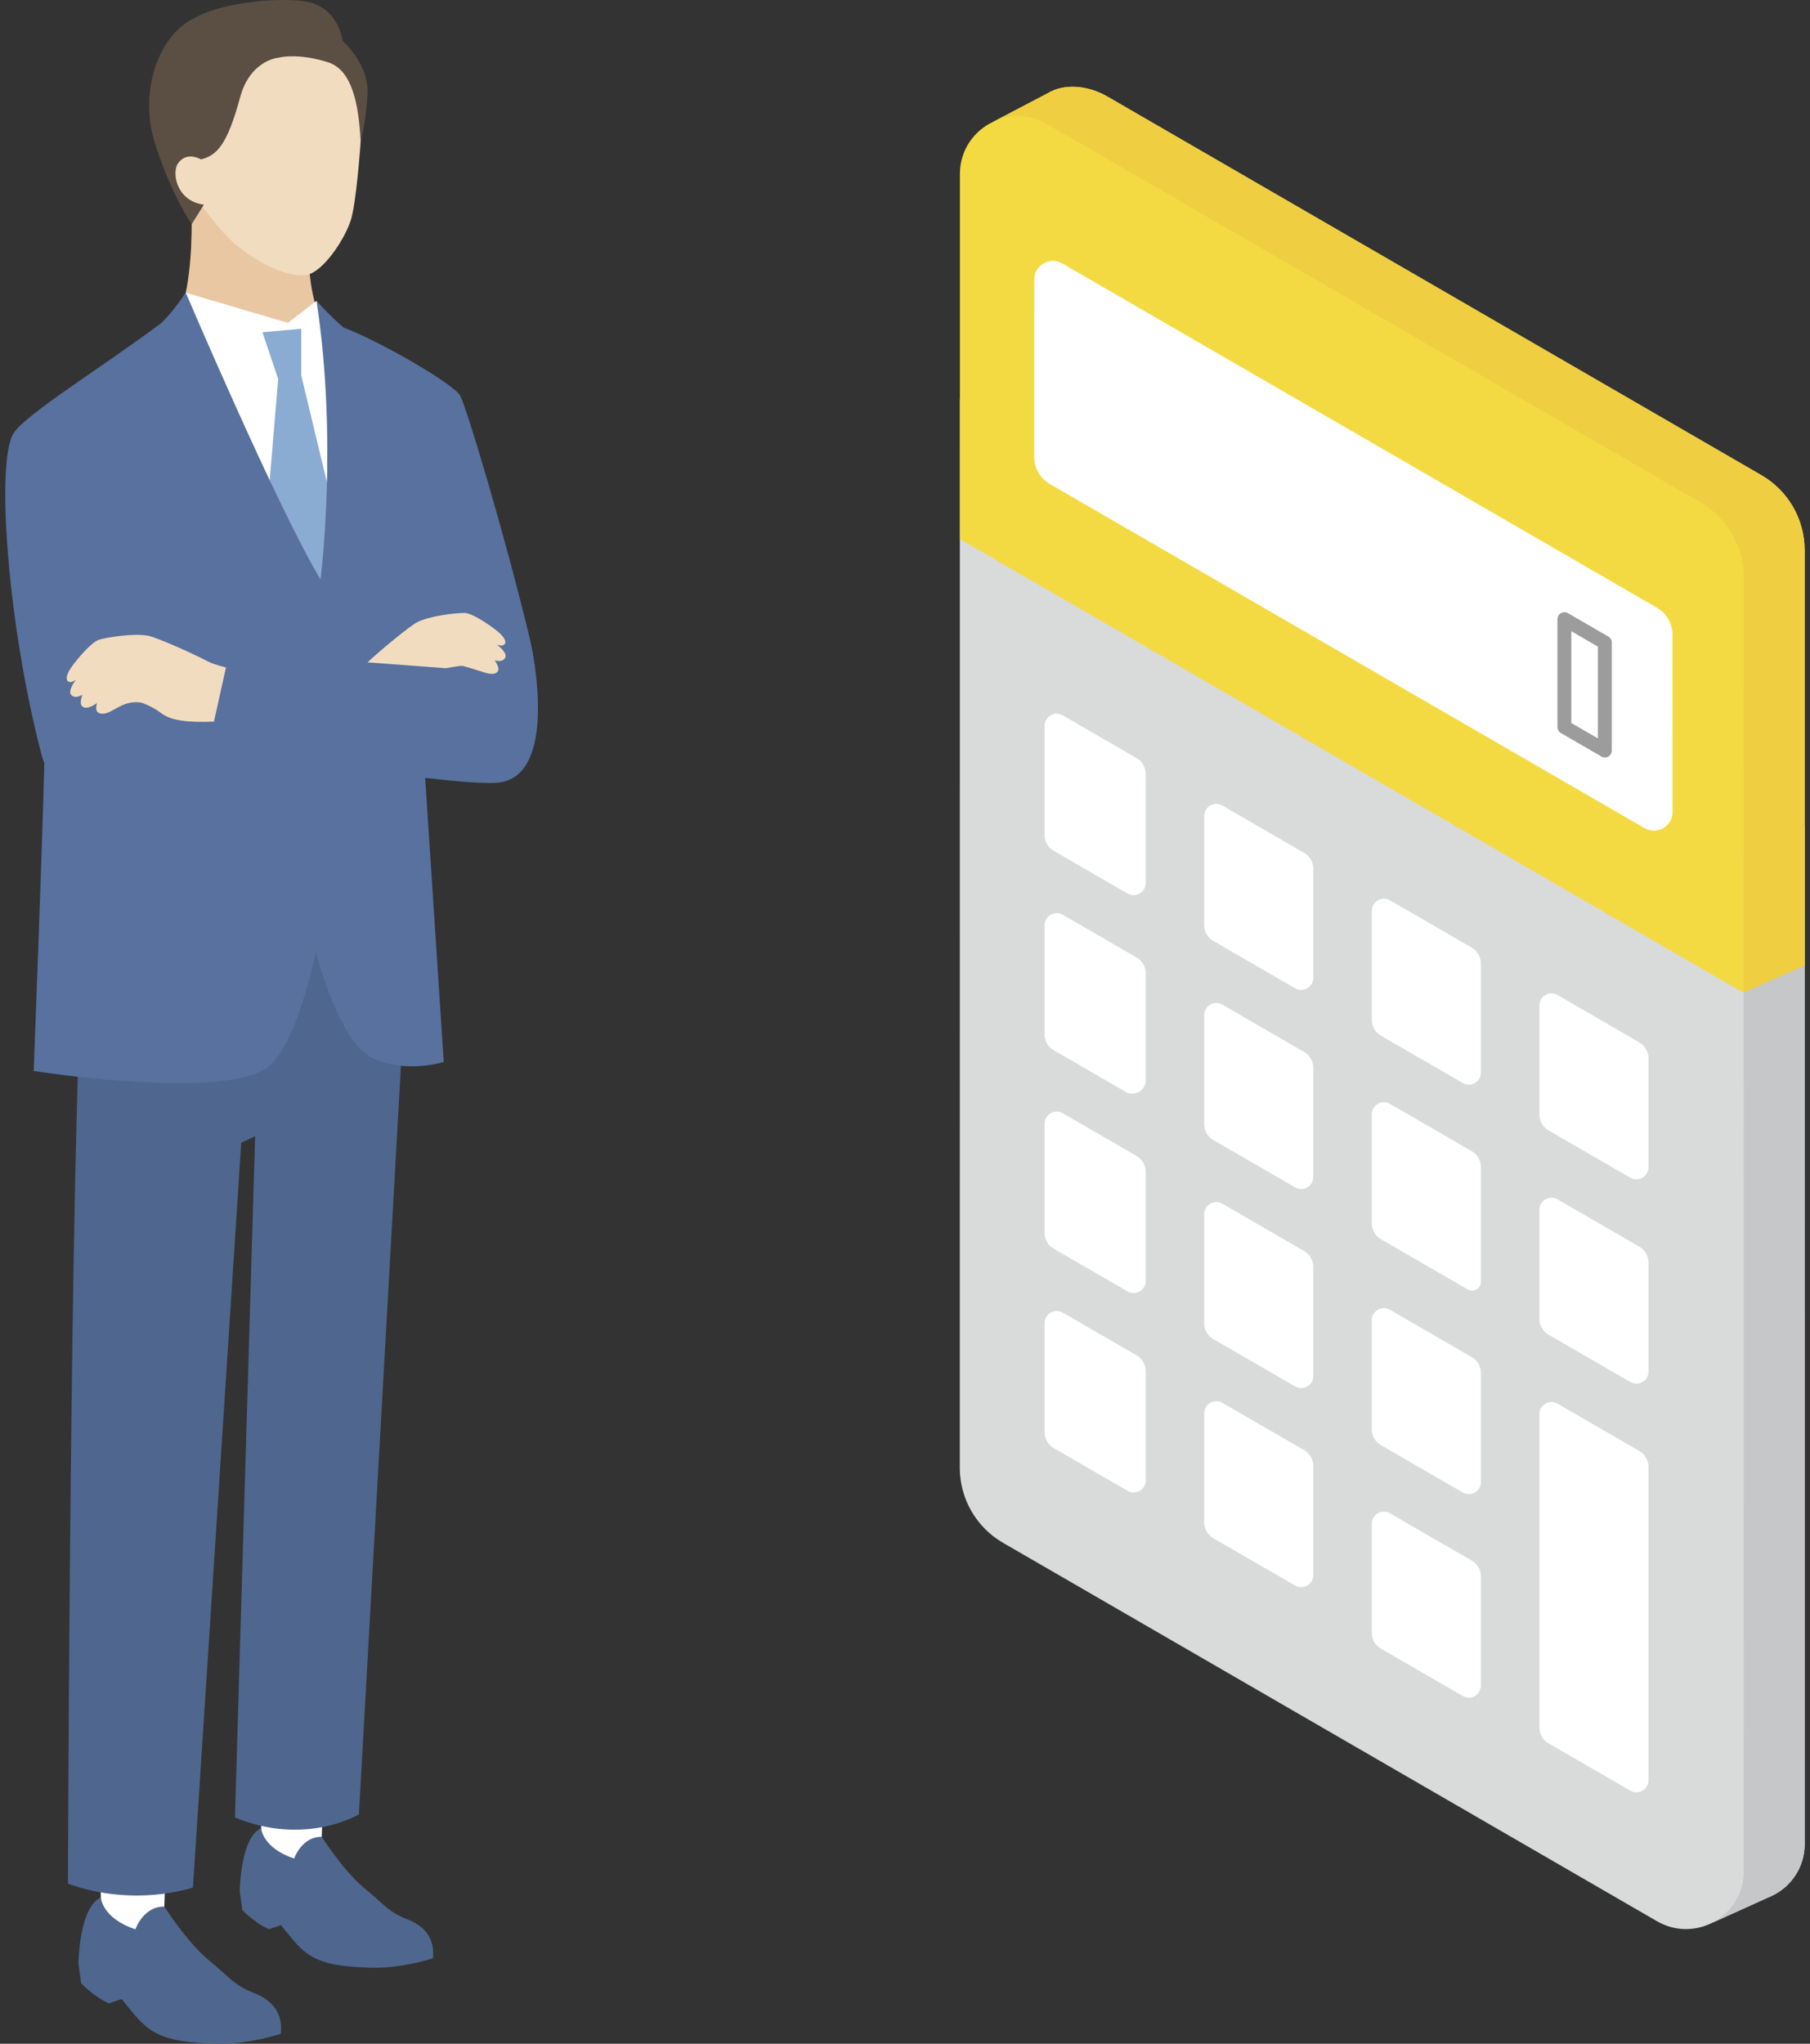 <svg width="171" height="193" viewBox="0 0 171 193" fill="none" xmlns="http://www.w3.org/2000/svg">
<rect x="0" y="0" width="171" height="193" fill="#333333" stroke="none"/>
<g clip-path="url(#clip0_8030_13692)">
<path d="M30.397 173.462L30.547 168.909L24.588 168.713L24.673 172.645L24.472 176.108L28.574 177.614L30.397 173.462Z" fill="white"/>
<path d="M24.673 172.645C24.673 172.645 24.773 174.505 27.79 175.51C27.79 175.51 28.505 173.425 30.398 173.462C30.398 173.462 32.462 176.694 34.374 178.264C36.285 179.833 36.678 180.55 38.456 181.236C40.234 181.923 41.095 183.155 40.897 184.932C40.897 184.932 38.005 185.903 35.047 185.818C32.076 185.733 30.404 185.442 29.04 184.49C28.093 183.829 27.335 182.742 26.549 181.796L25.398 182.185C23.964 181.535 22.893 180.369 22.893 180.369L22.65 178.604C22.65 178.604 22.703 173.51 24.672 172.646L24.673 172.645Z" fill="#4F678E"/>
<path d="M15.524 180.049L15.681 175.28L9.438 175.072L9.527 179.193L9.315 182.82L13.614 184.399L15.524 180.049Z" fill="white"/>
<path d="M9.526 179.193C9.526 179.193 9.632 181.143 12.791 182.194C12.791 182.194 13.541 180.01 15.525 180.049C15.525 180.049 17.688 183.434 19.691 185.078C21.693 186.722 22.104 187.473 23.968 188.193C25.831 188.913 26.732 190.205 26.526 192.064C26.526 192.064 23.496 193.081 20.398 192.992C17.286 192.902 15.534 192.597 14.105 191.6C13.113 190.908 12.319 189.769 11.495 188.78L10.288 189.185C8.786 188.504 7.665 187.283 7.665 187.283L7.411 185.433C7.411 185.433 7.467 180.095 9.53 179.191L9.526 179.193Z" fill="#4F678E"/>
<path d="M38.57 88.316L33.906 171.342C33.906 171.342 28.878 174.388 22.198 171.634L24.103 107.299L22.79 107.92L18.23 178.241C18.23 178.241 12.784 180.174 6.42 177.882C6.42 177.882 6.635 107.111 7.817 91.37L12.718 81.629L34.038 81.232L38.569 88.314L38.57 88.316Z" fill="#4F678E"/>
<path d="M29.9 39.191L13.827 32.608C18.914 32.65 18.053 18.969 18.053 18.969L24.328 21.091L29.137 22.893C29.137 22.893 28.749 32.544 33.52 32.544L29.9 39.191Z" fill="#EAC7A3"/>
<path d="M21.742 22.617C23.236 24.098 26.707 26.273 28.939 25.961C30.478 25.744 32.58 22.608 33.153 20.759C33.652 19.151 34.038 13.972 34.099 12.992C34.159 12.013 35.098 2.821 26.452 1.417C17.562 -0.027 15.436 6.701 15.278 9.623C15.129 12.379 15.869 15.583 19.787 20.369C19.787 20.369 20.699 21.581 21.744 22.617H21.742Z" fill="#F2DCC0"/>
<path d="M15.56 31.047L17.551 27.643L27.197 30.492L29.901 28.413L31.978 31.358L33.763 59.062L20.454 59.585L15.56 31.047Z" fill="white"/>
<path d="M28.461 35.462V31.047L24.796 31.377L26.282 35.79L24.796 53.52L30.477 59.952L32.492 52.217L28.461 35.462Z" fill="#8AABD2"/>
<path d="M50.022 60.173C47.731 50.648 44.056 38.373 43.468 37.353C42.803 36.204 35.79 32.181 32.438 30.921C31.103 29.764 29.901 28.412 29.901 28.412C31.955 41.727 30.281 54.727 30.281 54.727C26.156 47.843 17.551 27.641 17.551 27.641C17.551 27.641 16.46 29.312 15.261 30.486C9.752 34.619 2.578 39.006 1.305 40.873C-0.421 43.405 0.71 59.058 3.928 71.273C3.928 71.273 4.001 71.588 4.186 72.075C3.982 80.475 3.184 101.134 3.184 101.134C3.184 101.134 19.714 103.761 24.841 101.086C27.951 99.464 29.835 89.891 29.835 89.891C29.835 89.891 32.006 98.459 35.215 99.937C38.424 101.414 41.924 100.286 41.924 100.286L40.167 73.458C43.128 73.803 45.609 74.004 46.906 73.922C52.328 73.574 50.793 63.357 50.022 60.174V60.173Z" fill="#58719E"/>
<path d="M19.651 62.466C17.821 61.52 14.799 60.21 14.06 60.049C12.747 59.761 10.145 60.175 9.349 60.415C8.553 60.655 6.804 62.795 6.511 63.382C6.217 63.969 6.212 64.337 6.619 64.416C6.739 64.439 6.934 64.35 7.167 64.198C6.959 64.477 6.418 65.266 6.722 65.616C6.966 65.896 7.34 65.859 7.776 65.614C7.679 65.893 7.546 66.412 7.711 66.636C7.898 66.891 8.297 66.966 9.065 66.461C9.099 66.438 9.136 66.413 9.17 66.39C9.062 66.709 8.889 67.497 9.861 67.387C10.369 67.329 11.069 66.775 11.758 66.515C12.348 66.294 12.915 66.274 13.354 66.356C13.354 66.356 14.275 66.627 15.259 67.364C16.18 68.054 17.73 68.241 20.213 68.145L21.349 63.032C20.62 62.845 20.045 62.672 19.648 62.466H19.651Z" fill="#F2DCC0"/>
<path d="M46.95 60.876C47.209 60.958 47.416 60.992 47.523 60.938C47.885 60.759 47.786 60.413 47.358 59.938C46.93 59.463 44.729 57.904 43.918 57.886C43.107 57.867 40.554 58.157 39.394 58.77C38.74 59.113 36.195 61.183 34.72 62.548L42.127 63.102C42.127 63.102 43.475 62.847 43.688 62.884C43.901 62.921 44.899 63.225 45.752 63.5C46.605 63.774 46.961 63.601 47.07 63.311C47.166 63.056 46.907 62.604 46.744 62.368L46.738 62.365C47.215 62.485 47.579 62.423 47.736 62.095C47.932 61.686 47.219 61.084 46.95 60.876Z" fill="#F2DCC0"/>
<path d="M32.379 3.855C32.08 2.329 31.163 0.318 28.404 0.07C25.044 -0.231 20.567 0.464 18.452 1.665C18.444 1.668 18.435 1.671 18.427 1.676C14.963 3.284 13.066 8.632 14.659 13.604C16.235 18.522 18.112 21.166 18.112 21.166L19.271 19.318L18.929 15.061C20.431 14.719 21.451 13.773 22.683 9.194C23.619 5.713 26.24 5.457 26.24 5.457C28.437 4.965 31.054 5.902 31.054 5.902C33.176 6.634 33.877 9.556 34.068 13.33C34.068 13.33 34.63 11.323 34.724 8.765C34.789 6.985 33.809 5.247 32.376 3.855H32.379Z" fill="#5B4E42"/>
<path d="M19.388 19.347C16.654 19.062 16.203 16.296 16.817 15.427C17.682 14.203 19.046 15.09 19.046 15.09L19.964 15.472L19.987 19.435L19.388 19.347Z" fill="#F2DCC0"/>
<path d="M170.494 77.941L164.737 80.485L164.7 80.5L90.683 37.666L90.677 138.611C90.677 141.532 92.233 144.232 94.758 145.693L156.543 181.43C158.136 182.352 159.919 182.372 161.401 181.739L161.829 181.549L166.994 179.213L167.002 179.21C168.98 178.444 170.497 176.55 170.497 174.126L170.491 77.941H170.494Z" fill="#D9DADA"/>
<path d="M170.493 51.956C170.493 49.035 168.937 46.337 166.413 44.876L104.644 9.13C102.791 8.057 100.561 7.844 98.96 8.816C98.96 8.816 93.874 11.48 93.871 11.481C92.047 12.32 90.688 14.138 90.688 16.433V50.911L164.701 93.745L164.738 93.728L170.496 91.185V51.956H170.493Z" fill="#F4DA42"/>
<path d="M97.708 43.156L97.713 26.404C97.713 25.046 99.179 24.199 100.352 24.877L156.544 57.396C157.451 57.92 158.008 58.889 158.01 59.939L158.015 76.679C158.015 78.036 156.548 78.885 155.375 78.207L99.174 45.701C98.267 45.176 97.708 44.205 97.708 43.156Z" fill="white"/>
<path d="M98.689 68.545L98.685 78.853C98.685 79.467 99.011 80.035 99.542 80.342L106.526 84.382C107.288 84.823 108.241 84.272 108.241 83.39V73.082C108.241 72.467 107.915 71.901 107.384 71.594L100.404 67.556C99.643 67.115 98.689 67.666 98.689 68.548V68.545Z" fill="white"/>
<path d="M113.768 77.064V87.368C113.768 87.983 114.095 88.55 114.625 88.856L122.36 93.33C123.122 93.771 124.075 93.22 124.075 92.338V82.036C124.075 81.421 123.748 80.855 123.218 80.548L115.483 76.071C114.721 75.63 113.768 76.181 113.768 77.064Z" fill="white"/>
<path d="M145.433 94.958V105.257C145.433 105.871 145.76 106.438 146.29 106.744L154.025 111.218C154.787 111.659 155.74 111.108 155.74 110.226V99.93C155.74 99.316 155.413 98.749 154.883 98.443L147.148 93.966C146.386 93.525 145.433 94.076 145.433 94.958Z" fill="white"/>
<path d="M129.601 86.011V96.313C129.601 96.927 129.928 97.494 130.458 97.8L138.193 102.274C138.955 102.715 139.908 102.164 139.908 101.282V90.983C139.908 90.368 139.582 89.802 139.051 89.495L131.316 85.019C130.554 84.577 129.601 85.129 129.601 86.011Z" fill="white"/>
<path d="M113.768 95.864V106.169C113.768 106.784 114.095 107.35 114.625 107.657L122.36 112.13C123.122 112.572 124.075 112.021 124.075 111.138V100.836C124.075 100.222 123.748 99.655 123.218 99.349L115.483 94.872C114.721 94.431 113.768 94.982 113.768 95.864Z" fill="white"/>
<path d="M145.433 114.253V124.55C145.433 125.164 145.76 125.731 146.29 126.037L154.025 130.511C154.787 130.952 155.74 130.401 155.74 129.519V119.223C155.74 118.609 155.413 118.042 154.883 117.736L147.148 113.259C146.386 112.818 145.433 113.369 145.433 114.251V114.253Z" fill="white"/>
<path d="M129.601 105.232V115.534C129.601 116.148 129.928 116.715 130.458 117.021L138.657 121.764C139.213 122.086 139.908 121.684 139.908 121.041V110.206C139.908 109.591 139.582 109.025 139.051 108.718L131.316 104.241C130.554 103.8 129.601 104.351 129.601 105.234V105.232Z" fill="white"/>
<path d="M98.689 106.117L98.685 116.425C98.685 117.04 99.011 117.608 99.542 117.914L106.526 121.954C107.288 122.396 108.241 121.845 108.241 120.962V110.654C108.241 110.04 107.915 109.473 107.384 109.167L100.404 105.128C99.643 104.687 98.689 105.238 98.689 106.12V106.117Z" fill="white"/>
<path d="M113.768 114.665V124.97C113.768 125.585 114.095 126.151 114.625 126.458L122.36 130.931C123.122 131.372 124.075 130.821 124.075 129.939V119.637C124.075 119.023 123.748 118.456 123.218 118.15L115.483 113.673C114.721 113.232 113.768 113.783 113.768 114.665Z" fill="white"/>
<path d="M145.433 133.548V163.14C145.433 163.755 145.76 164.321 146.29 164.628L154.025 169.101C154.787 169.543 155.74 168.992 155.74 168.109V138.518C155.74 137.904 155.413 137.337 154.883 137.031L147.148 132.554C146.386 132.113 145.433 132.664 145.433 133.546V133.548Z" fill="white"/>
<path d="M129.601 124.679V134.981C129.601 135.595 129.928 136.162 130.458 136.468L138.193 140.942C138.955 141.383 139.908 140.832 139.908 139.95V129.651C139.908 129.036 139.582 128.47 139.051 128.163L131.316 123.687C130.554 123.245 129.601 123.796 129.601 124.679Z" fill="white"/>
<path d="M98.689 124.947L98.685 135.255C98.685 135.87 99.011 136.438 99.542 136.744L106.526 140.785C107.288 141.226 108.241 140.675 108.241 139.792V129.484C108.241 128.87 107.915 128.303 107.384 127.997L100.404 123.958C99.643 123.517 98.689 124.068 98.689 124.95V124.947Z" fill="white"/>
<path d="M113.768 133.466V143.771C113.768 144.385 114.095 144.952 114.625 145.258L122.36 149.732C123.122 150.173 124.075 149.622 124.075 148.74V138.438C124.075 137.823 123.748 137.257 123.218 136.95L115.483 132.474C114.721 132.033 113.768 132.584 113.768 133.466Z" fill="white"/>
<path d="M129.601 143.898V154.199C129.601 154.814 129.928 155.38 130.458 155.687L138.193 160.161C138.955 160.602 139.908 160.051 139.908 159.168V148.87C139.908 148.255 139.582 147.689 139.051 147.382L131.316 142.905C130.554 142.464 129.601 143.015 129.601 143.898Z" fill="white"/>
<path d="M98.689 87.375L98.685 97.683C98.685 98.297 99.011 98.866 99.542 99.172L106.346 103.107C107.188 103.595 108.241 102.985 108.241 102.011V91.912C108.241 91.297 107.915 90.731 107.384 90.424L100.404 86.386C99.643 85.945 98.689 86.496 98.689 87.378V87.375Z" fill="white"/>
<path d="M151.621 71.529C151.508 71.529 151.394 71.5 151.293 71.441L147.467 69.227C147.263 69.11 147.14 68.893 147.14 68.658V58.47C147.14 58.235 147.265 58.018 147.467 57.901C147.67 57.783 147.92 57.783 148.124 57.901L151.95 60.114C152.152 60.232 152.277 60.449 152.277 60.684V70.871C152.277 71.106 152.152 71.323 151.95 71.441C151.848 71.5 151.735 71.529 151.622 71.529H151.621ZM148.451 68.278L150.964 69.732V61.065L148.451 59.611V68.278Z" fill="#9C9C9C"/>
<path d="M170.494 77.941L164.737 80.485L164.743 176.708C164.743 178.885 163.522 180.639 161.841 181.53L161.83 181.55L166.997 179.215L167.005 179.211C168.983 178.445 170.5 176.552 170.5 174.128L170.494 77.943V77.941Z" fill="#C6C7C8"/>
<path d="M170.492 51.956C170.492 49.035 168.936 46.337 166.413 44.876L104.643 9.13C102.79 8.057 100.561 7.844 98.96 8.816C98.96 8.816 93.873 11.48 93.87 11.481H93.886C95.398 10.78 97.236 10.758 98.886 11.712L160.656 47.458C163.18 48.919 164.735 51.617 164.735 54.538L164.738 93.728L170.495 91.185V51.956H170.492Z" fill="#EFCF41"/>
</g>
<defs>
<clipPath id="clip0_8030_13692">
<rect width="170" height="193" fill="white" transform="translate(0.5)"/>
</clipPath>
</defs>
</svg>
